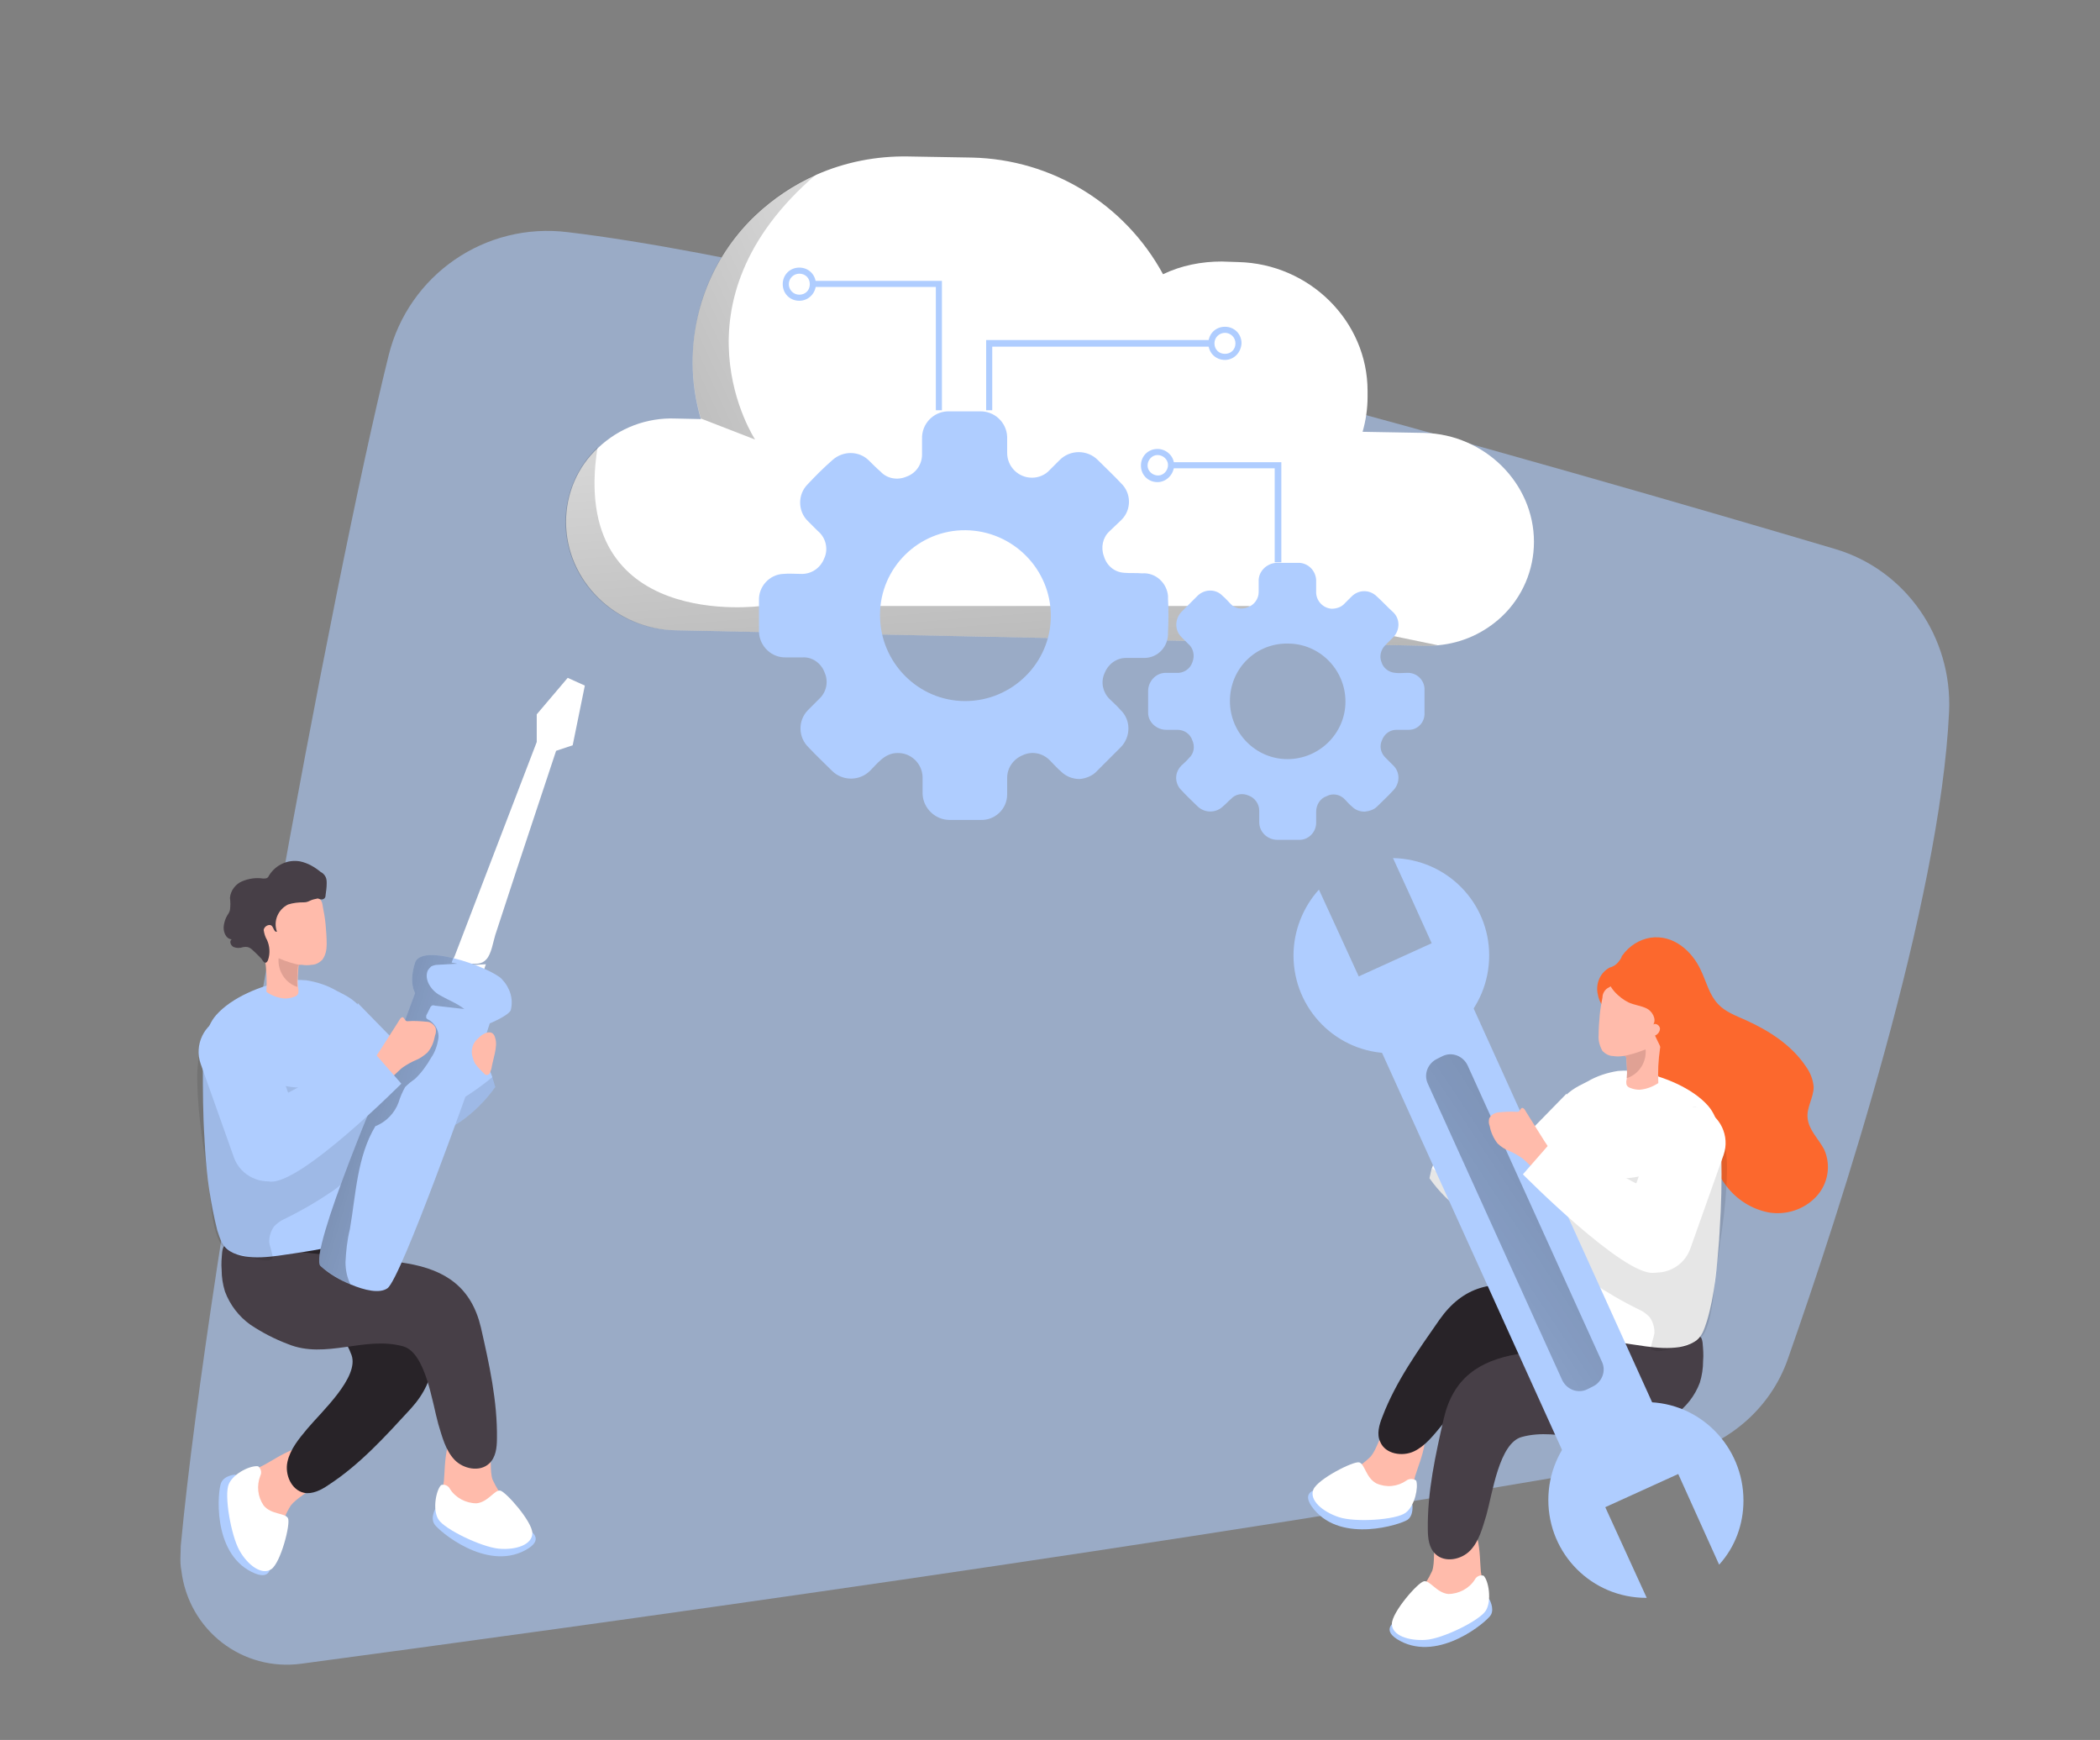 <?xml version="1.0" encoding="utf-8"?>
<!-- Generator: Adobe Illustrator 24.3.0, SVG Export Plug-In . SVG Version: 6.00 Build 0)  -->
<svg version="1.1" id="Layer_1" xmlns="http://www.w3.org/2000/svg" xmlns:xlink="http://www.w3.org/1999/xlink" x="0px" y="0px"
	 viewBox="0 0 379.9 314.7" style="enable-background:new 0 0 379.9 314.7;" xml:space="preserve">
<rect x="0" y="0" width="379.9" height="314.7" fill="#808080" stroke="none"/>
<style type="text/css">
	.st0{opacity:0.55;fill:#AFCDFF;enable-background:new    ;}
	.st1{fill:#FFFFFF;}
	.st2{fill:url(#SVGID_1_);}
	.st3{fill:#FFBBAB;}
	.st4{fill:#282328;}
	.st5{fill:#AFCDFF;}
	.st6{fill:#473F47;}
	.st7{opacity:0.1;fill:#020202;enable-background:new    ;}
	.st8{fill:#E0A194;}
	.st9{fill:url(#SVGID_2_);}
	.st10{fill:#FC682D;}
	.st11{fill:url(#SVGID_3_);}
	.st12{fill:url(#SVGID_4_);}
</style>
<path class="st0" d="M54.6,300.9c-10.7,1.5-20.5-6-21.8-16.9c-0.3-1.5-0.1-3.1-0.1-4.4c5-53.1,27.4-174.2,37.6-215.3
	c3.6-14.6,17.5-24.2,32.5-22.3C158,48.6,285.8,85.6,332,99.3c12.8,3.8,21.2,16,20.6,29.4c-1.6,34.6-19.7,90.1-29.1,116.9
	c-3.2,9.4-11.4,16.2-21.2,18C214.2,279.2,101.6,294.6,54.6,300.9z"/>
<path class="st1" d="M277.5,98c0,5.1-2.1,10-5.8,13.5c-3.2,3-7.2,4.8-11.5,5.2c-0.8,0.1-1.6,0.1-2.4,0.1l-135.6-2.8
	c-10.9-0.2-19.8-9-19.8-19.6c0-5.1,2.1-10,5.8-13.4c3.8-3.6,8.8-5.5,14-5.3l4.6,0.1c-1-3.4-1.5-6.8-1.5-10.3
	c0-10.1,4.1-19.7,11.4-26.6c3.2-3,6.9-5.5,11-7.3c5.2-2.3,10.9-3.4,16.6-3.3l11.5,0.2c14.5,0.3,27.7,8.4,34.6,21.1
	c3.3-1.6,7-2.3,10.6-2.3l3,0.1c12.9,0.3,23.4,10.7,23.4,23.3v1.1c0,2.1-0.3,4.2-0.9,6.3l11.2,0.2C268.6,78.6,277.5,87.4,277.5,98z"
	/>
<linearGradient id="SVGID_1_" gradientUnits="userSpaceOnUse" x1="210.562" y1="132.41" x2="198.182" y2="291.7" gradientTransform="matrix(1 0 0 -1 -23.72 310.01)">
	<stop  offset="1.000000e-02" style="stop-color:#000000"/>
	<stop  offset="0.13" style="stop-color:#000000;stop-opacity:0.69"/>
	<stop  offset="0.25" style="stop-color:#000000;stop-opacity:0.32"/>
	<stop  offset="1" style="stop-color:#000000;stop-opacity:0"/>
</linearGradient>
<path class="st2" d="M260.1,116.7c-0.8,0.1-1.6,0.1-2.4,0.1l-135.6-2.8c-10.9-0.2-19.8-9-19.8-19.6c0-5.1,2.1-10,5.8-13.5
	c-5.3,33.5,29.6,28.7,29.6,28.7h88.1L260.1,116.7z"/>
<path class="st1" d="M83.6,174.6l-0.1-0.1l0.4,0.1L83.6,174.6z"/>
<path class="st1" d="M87.6,175.3l-3.7-0.7l4-0.2C87.7,174.9,87.6,175.3,87.6,175.3z"/>
<path class="st1" d="M105.8,124l-2.2,10.8l-3,1l-7.1,21.4c-1.3,4-2.6,7.9-3.9,11.9c-0.4,1.3-0.7,3.4-1.6,4.4s-1.9,0.8-3,0.8
	l-1.8,0.1c0.1,0.1,0.1,0.1,0.2,0.1l-0.7-0.1l-1-0.2l0.6-1.4l14.8-38.6v-5l5.6-6.6L105.8,124z"/>
<path class="st3" d="M47.5,265.1c-1.3,0.6-2.5,1.5-3.5,2.6c-0.8,1.2-1.2,2.6-1.2,4.1c-0.1,3.2,1.1,6.2,3.2,8.6
	c0.2,0.3,0.6,0.6,1,0.7c0.3,0,0.6-0.1,0.9-0.2c1.4-0.9,2.4-2.4,2.8-4c0.4-1.6,1-3.2,1.9-4.6c1.9-2.5,9.1-4.9,5.7-9.1
	C55.5,259.5,50.3,263.7,47.5,265.1z"/>
<path class="st4" d="M70.3,226.3c2.2,3.5,4.2,7.1,5.9,10.9c3,6.6,3.1,12.1-1.9,17.6c-4.6,5-9.2,10.1-14.9,13.8
	c-1.3,0.9-2.9,1.7-4.4,1.4c-2.3-0.5-3.5-3.3-3-5.6s2.1-4.2,3.6-6c2.6-3.1,9.4-9.3,8-13.3c-1.9-5.3-7.4-9.2-10.2-14
	c-0.4-0.5-0.5-1.1-0.4-1.6c0.1-0.4-1.5-3.8-1.1-4c3.6-2.6,9.5-1.7,13.7-3.3c0.4-0.2,0.9-0.3,1.3-0.3c0.6,0.2,1.2,0.7,1.5,1.3
	C68.9,224.2,69.6,225.2,70.3,226.3z"/>
<path class="st5" d="M42.6,266.7c0,0-2,0.1-2.6,1.5c-0.6,1.3-1.7,12.5,5.5,16.1s1-10.2,1-10.2L42.6,266.7z"/>
<path class="st1" d="M46.7,265.2c0.5,0.4,0.7,1.1,0.4,1.7c-0.7,1.8-0.5,3.8,0.6,5.4c1.4,1.7,3.9,1.3,4.4,2.3s-1.3,8-3,9.2
	s-4.3-0.7-5.8-3.4s-2.8-10-1.9-12S45.4,265,46.7,265.2z"/>
<path class="st3" d="M80.3,267.9c-0.3,1.4-0.2,2.9,0.2,4.4c0.5,1.4,1.5,2.5,2.7,3.3c2.6,1.9,5.7,2.7,8.9,2.2c0.4,0,0.8-0.2,1.1-0.5
	c0.2-0.2,0.3-0.6,0.3-0.9c0-1.7-0.6-3.3-1.7-4.6c-1.1-1.2-2-2.7-2.7-4.2c-1-3,1.2-10.3-4.3-9.9C80.2,258.2,80.6,264.8,80.3,267.9z"
	/>
<path class="st6" d="M61.3,227.1c4.1,0.2,8.2,0.7,12.3,1.4c7.1,1.2,11.7,4.4,13.4,11.6c1.5,6.6,3,13.3,2.9,20.1
	c0,1.6-0.2,3.4-1.4,4.5c-1.7,1.6-4.7,1-6.3-0.7s-2.2-4.1-2.9-6.4c-1.1-3.9-2.3-13-6.4-14.1c-6.9-1.9-14,2.4-20.8-0.4
	c-2.4-0.9-4.7-2.1-6.8-3.5c-2.1-1.5-3.7-3.6-4.6-6c-0.4-1.3-0.6-2.6-0.6-3.9c-0.1-1.1,0-2.2,0.1-3.3c0.2-1.3,0.4-1.1,1.7-1.1
	c2.2,0,4.3,0.2,6.5,0.5C52.7,226.1,56.9,226.9,61.3,227.1z"/>
<path class="st5" d="M78.8,272.8c0,0-1,1.7-0.2,2.9s9.3,8.5,16.4,4.7s-7.8-6.6-7.8-6.6L78.8,272.8z"/>
<path class="st1" d="M79.8,268.6c0.6-0.2,1.3,0.1,1.6,0.7c1,1.6,2.9,2.6,4.8,2.6c2.1-0.2,3.3-2.5,4.3-2.3s5.8,5.6,5.8,7.7
	s-3,3.1-6.1,2.8s-9.8-3.5-10.9-5.3S78.9,269.5,79.8,268.6z"/>
<path class="st5" d="M78.7,201.3c-0.1,1.7-0.6,3.1-2.1,3.6l-0.4,0.1c-2.7,0.5-6.2-1.5-8.6-3.3c-1-0.7-2-1.5-2.9-2.4v-17.9l13,13.3
	C78.4,196.9,78.7,199.1,78.7,201.3z"/>
<path class="st5" d="M67.7,201.7c0,0.8,0.1,1.7,0.1,2.5c0,4.6-1.1,9.4,0.3,13.9c0.5,1,0.6,2.1,0.4,3.1c-0.4,0.8-1.1,1.5-1.9,1.9
	c-4.1,2.2-8.8,2.9-13.4,3.6c-3.5,0.5-8.4,1.5-11.6-0.4c-1.4-0.8-1.8-2.3-2.3-3.8c-1.2-4.8-1.9-9.7-2.2-14.6c0-0.6-0.1-1.3-0.1-1.9
	c-0.3-4.4-0.3-8.9-0.3-13.3c0.1-3.2,0.3-6.7,2.4-9.1c2.8-3.2,8.2-5.4,12.3-6.1c1.3-0.3,2.7-0.3,4-0.2c1.9,0.3,3.8,0.9,5.5,1.9
	c2,1,3.8,1.9,4.8,3.9c1.1,2.3,1.9,4.8,2.3,7.3c0.4,2.4,0.4,4.8,0.1,7.2c-0.1,1.2-0.4,2.3-0.5,3.5C67.7,201.2,67.7,201.4,67.7,201.7z
	"/>
<path class="st7" d="M48.8,227.9c-1.3,0.4-4.4-0.8-5.5-1c-0.6-0.1-1.2-0.4-1.8-0.6c-3.1-0.8-3.4-9.4-3.7-11.7
	c-0.8-6.1-2-12.5-2.1-18.6c-0.1-2.4,0.1-4.7,0.8-7c0.7-2.3,2.4-4.2,4.6-5.1c0.4-0.2,0.9-0.2,1.3-0.1c1.9,0.5,2.3,3.6,2.6,5.1
	c0.5,2.3,1.3,4.7,3.3,6.1c4.8,3.4,13,0.9,18.2,0c0.5-0.1,1-0.1,1.4,0.1c0.7,0.4,1,1.2,0.8,2c-0.3,0.7-0.6,1.4-1,2.1
	c-1.2,2.5-0.9,5.5-1.6,8.2c-1,3.2-3.1,6.1-5.9,8c-2.8,1.9-5.7,3.6-8.8,5.1c-0.7,0.3-1.3,0.8-1.8,1.3c-0.6,0.8-0.9,1.8-0.9,2.8
	c0,0.6,0.8,2.6,0.6,3C49.3,227.6,49.1,227.8,48.8,227.9z"/>
<path class="st3" d="M58.3,173.6c-0.5,0.5-1.2,0.9-1.9,0.9c-0.6,0.1-1.2,0.1-1.8,0h-0.3c-0.1,0-0.2,0-0.2,0
	c-0.1,0.1-0.1,0.2-0.1,0.3c-0.1,1.2-0.2,2.4-0.1,3.6l0,0l0.1,0.7c0,0.2,0,0.5-0.1,0.7c-0.2,0.3-0.4,0.4-0.7,0.5
	c-0.5,0.2-1.1,0.3-1.7,0.3c-1.2-0.1-2.3-0.5-3.3-1.2c0.1-2.1,0-4.2-0.3-6.2c-0.4-2.6-1.1-5.3-0.8-8c0.1-1.1,0.4-2.1,1.1-2.9
	c1.1-1,2.5-1.5,4-1.4c1.9,0,3.8,0.5,5.4,1.5c0.6,0.4,0.7,0.9,0.8,1.6c0.2,1,0.4,2.1,0.5,3.2s0.2,2.4,0.2,3.6
	C59.1,171.8,58.9,172.8,58.3,173.6z"/>
<path class="st6" d="M56.1,162.9c-0.4,0.2-0.7,0.3-1.1,0.3c-1,0-2,0.1-2.9,0.4c-1.8,0.9-2.7,3-2,4.9c-0.5,0.2-0.6-0.8-1-1.1
	s-1.3,0.1-1.4,0.8c0.1,0.7,0.3,1.3,0.6,1.8c0.5,1.1,0.6,2.4,0.2,3.6c-0.1,0.3-0.3,0.6-0.6,0.5s-0.5-0.6-0.7-0.8
	c-0.3-0.3-0.6-0.6-0.9-0.9c-0.8-0.7-1.1-1.3-2.3-1.1c-0.6,0.2-1.2,0.2-1.7,0c-0.5-0.2-0.9-1-0.4-1.4c-1.1-0.1-1.6-1.5-1.4-2.6
	c0.1-0.6,0.3-1.2,0.6-1.7c0.2-0.3,0.4-0.6,0.5-1c0.1-0.7,0.1-1.5,0-2.2c0.1-1.3,1-2.5,2.2-3c1.2-0.5,2.5-0.7,3.8-0.5
	c0.2,0,0.5,0,0.7-0.1c0.2-0.1,0.3-0.3,0.4-0.5c1.2-1.9,3.4-2.9,5.6-2.5c1.4,0.3,2.6,1,3.7,1.9c0.4,0.2,0.7,0.5,0.9,0.9
	c0.2,0.4,0.2,0.8,0.2,1.2c0,0.7-0.1,1.4-0.2,2.1c0,0.3-0.1,0.6-0.4,0.7c-0.3,0.2-0.7,0-1-0.1C57,162.6,56.5,162.7,56.1,162.9z"/>
<path class="st8" d="M54.5,174.6h-0.3c-0.1,0-0.2,0-0.2,0c-0.1,0.1-0.1,0.2-0.1,0.3c-0.1,1.2-0.2,2.4-0.1,3.6l0,0
	c-2.2-0.7-3.6-2.9-3.4-5.2C51.7,173.9,53.1,174.3,54.5,174.6L54.5,174.6z"/>
<path class="st5" d="M89.6,196.6c-1.7,2.4-3.8,4.5-6.2,6.2c-1.7,1.2-3.8,1.9-5.9,2.1c-0.3,0-0.6,0-0.8-0.1c-0.5-0.1-0.8-0.4-1.1-0.8
	c-0.9-1-1.4-2.3-1.5-3.7c-0.1-3.6,3.7-5.6,3.7-5.6s8.8-2.8,9.8-2.4c0.6,0.2,1.1,1.5,1.5,2.6C89.4,195.9,89.6,196.6,89.6,196.6z"/>
<path class="st7" d="M89.6,196.6c-1.7,2.4-3.8,4.5-6.2,6.2c-1.7,1.2-3.8,1.9-5.9,2.1c-0.3,0-0.6,0-0.8-0.1l-0.4,0.1
	c-2.7,0.5-6.2-1.5-8.6-3.3v-0.1l0.8-5.4c1.6,1.7,3.5,3,5.5,4.1c1.5,0.8,3.1,1.1,4.7,0.9c0.4-0.1,0.9-0.2,1.3-0.4
	c3.3-1.6,6.3-3.6,9.1-5.9C89.4,195.9,89.6,196.6,89.6,196.6z"/>
<path class="st5" d="M92.4,182.7c-0.4,1-3.8,2.4-3.8,2.4l-3.2,9.9c0,0-12.8,36.2-15.3,38c-1.4,1-4.1,0.4-6.7-0.7
	c-2-0.8-3.8-1.9-5.4-3.3c-2.4-2.2,12.1-35.9,12.1-35.9l5-13.5c0,0-1.2-1.8,0-5.5c0.6-1.7,3.6-1.6,6.9-0.8c3.8,0.9,7.9,2.8,8.8,3.8
	C92.3,178.7,92.9,180.7,92.4,182.7z"/>
<linearGradient id="SVGID_2_" gradientUnits="userSpaceOnUse" x1="67.747" y1="115.45" x2="131.947" y2="96.93" gradientTransform="matrix(1 0 0 -1 -23.72 310.01)">
	<stop  offset="1.000000e-02" style="stop-color:#000000"/>
	<stop  offset="0.13" style="stop-color:#000000;stop-opacity:0.69"/>
	<stop  offset="0.25" style="stop-color:#000000;stop-opacity:0.32"/>
	<stop  offset="1" style="stop-color:#000000;stop-opacity:0"/>
</linearGradient>
<path class="st9" d="M79.3,187.9c-0.2,1.2-0.6,2.4-1.3,3.4c-0.8,1.4-1.8,2.8-3,3.9c-0.6,0.4-1.2,0.9-1.7,1.4
	c-0.5,0.9-0.9,1.8-1.2,2.8c-0.7,1.9-2.2,3.5-4.2,4.3c-3.3,5.5-3.5,12.2-4.6,18.6c-0.5,2-0.7,4-0.8,6c0,1.4,0.3,2.8,0.9,4
	c-2-0.8-3.8-2-5.4-3.3c-2.4-2.2,12.1-35.9,12.1-35.9l5-13.5c0,0-1.2-1.8,0-5.5c0.6-1.7,3.6-1.6,6.9-0.8l-0.3,0.8l1,0.2l-3.5,0.2
	c-0.4,0-0.8,0.1-1.2,0.3c-0.2,0.2-0.4,0.4-0.6,0.7c-0.7,1.6,0.5,3.5,2,4.4s3.2,1.5,4.6,2.6l-5.3-0.6c-0.2-0.1-0.4-0.1-0.6,0
	c-0.1,0.1-0.3,0.3-0.3,0.4c-0.2,0.4-0.4,0.8-0.6,1.2c-0.1,0.1-0.1,0.3-0.1,0.5c0,0.3,0.4,0.4,0.7,0.6
	C78.9,185.4,79.5,186.7,79.3,187.9z"/>
<path class="st3" d="M72,184.9l0.3-0.5c0.1-0.2,0.4-0.5,0.6-0.4s0.3,0.4,0.5,0.6c0.1,0.1,0.2,0.1,0.4,0.1c1.1-0.1,2.3,0,3.4,0.1
	c0.7,0,1.3,0.5,1.6,1.1c0.1,0.5,0.1,0.9-0.1,1.4c-0.2,1.1-0.6,2.2-1.4,3.1c-0.7,0.6-1.4,1.1-2.2,1.4c-0.7,0.3-1.4,0.7-2,1.1
	c-0.8,0.5-1.4,1.3-2.2,1.9c-0.9,0.8-2.4,0.8-3.2-0.2c-0.7-0.8-0.8-2-0.1-2.9l1.2-1.8L72,184.9z"/>
<path class="st5" d="M40.3,184L40.3,184c3.4-1.2,7.2,0.6,8.4,4l6,16.9c1.2,3.4-0.6,7.2-4,8.4l0,0c-3.4,1.2-7.2-0.6-8.4-4l-6-16.9
	C35.1,189,36.9,185.2,40.3,184z"/>
<path class="st5" d="M52.4,197.5l14.6-7.9l5.6,6.4c0,0-18.3,18.4-23.8,17.7s-3.1-6.5-3.1-6.5S43.7,201.1,52.4,197.5z"/>
<path class="st3" d="M86.5,187.8c-1,0.8-1.4,2.2-1,3.4c0.1,0.4,0.2,0.7,0.4,1.1c0.3,0.4,0.6,0.8,0.9,1.1l0.8,0.8
	c0.1,0.1,0.2,0.2,0.3,0.2c0.3,0.1,0.6-0.1,0.7-0.3c0.1-0.3,0.2-0.5,0.3-0.8c0.2-1.5,1.2-4,0.7-5.5C89.2,185.9,87.3,186.9,86.5,187.8
	z"/>
<path class="st10" d="M293.5,172.8c1.2-1.7,3.1-2.9,5.1-3.2c4.1-0.6,7.5,2.4,9.1,5.9c1,2.1,1.5,4.4,3.1,6.1c1.3,1.4,3.2,2.1,5,2.9
	c4.2,1.9,8.3,4.5,10.9,8.4c0.8,1.1,1.3,2.4,1.4,3.7c0,1.9-1.3,3.7-1.1,5.6c0.2,2.2,2,3.8,3,5.7c1.3,2.9,0.7,6.3-1.5,8.6
	c-2.2,2.3-5.4,3.3-8.5,2.8c-3.1-0.6-5.8-2.3-7.7-4.8c-4-5.2-4.2-12.9-9.2-17.1c-1.3-1.1-3.1-2.1-3.6-3.8c-0.4-1.2-0.1-2.5-0.1-3.7
	c-0.1-2.2-1.3-4.1-3.2-5.1c-3-1.6-6.5-0.9-7.2-5.2c-0.3-1.8,0.5-3.7,2.2-4.6c0.4-0.1,0.8-0.3,1.2-0.6c0.4-0.4,0.8-0.9,1-1.4
	C293.3,173,293.4,172.9,293.5,172.8z"/>
<path class="st1" d="M264.5,191c0,0,0.1,0,0.1-0.1l-0.4,0.1H264.5z"/>
<path class="st3" d="M256,267c-0.3,1.5-0.9,2.8-1.8,4c-1,1-2.3,1.7-3.7,2c-3.1,0.7-6.3,0.3-9-1.3c-0.4-0.2-0.7-0.5-0.9-0.9
	c-0.1-0.3-0.1-0.6,0-0.9c0.6-1.6,1.8-2.8,3.3-3.6c1.5-0.7,2.9-1.7,4.1-2.9c2-2.4,2.8-9.9,7.7-7.5C259.8,258,256.9,264,256,267z"/>
<path class="st4" d="M289.1,236.4c-3.9-1.4-7.8-2.5-11.9-3.4c-7.1-1.6-12.5-0.4-16.8,5.7c-3.9,5.6-7.9,11.2-10.3,17.5
	c-0.6,1.5-1.1,3.2-0.4,4.6c0.9,2.2,4,2.7,6.1,1.7s3.6-3,5.1-4.8c2.5-3.2,7.1-11.2,11.2-10.6c5.5,0.7,10.6,5.2,15.9,6.9
	c0.5,0.2,1.2,0.2,1.7,0c0.4-0.2,4,0.7,4.2,0.2c1.7-4.1-0.4-9.7,0.3-14c0.1-0.4,0.1-0.9,0-1.3c-0.3-0.6-0.9-1-1.5-1.2
	C291.4,237.3,290.3,236.9,289.1,236.4z"/>
<path class="st5" d="M255.5,272.1c0,0,0.3,2-0.9,2.8s-11.8,4.3-16.9-1.9s9.7-3.1,9.7-3.1L255.5,272.1z"/>
<path class="st1" d="M256.2,267.8c-0.5-0.4-1.3-0.4-1.8,0c-1.6,1.1-3.6,1.3-5.4,0.5c-1.9-1-2.1-3.5-3.1-3.8s-7.5,3-8.3,4.9
	s1.6,4,4.6,5s10.4,0.5,12.1-0.8S256.6,269,256.2,267.8z"/>
<path class="st3" d="M267.9,284.3c0.3,1.4,0.2,2.9-0.2,4.4c-0.5,1.4-1.4,2.5-2.7,3.4c-2.6,1.9-5.7,2.7-8.9,2.2
	c-0.4,0-0.8-0.2-1.1-0.5c-0.2-0.2-0.3-0.5-0.3-0.9c0-1.7,0.6-3.3,1.7-4.6c1.1-1.2,2-2.7,2.7-4.2c1-3-1.2-10.3,4.3-9.9
	C268,274.6,267.6,281.2,267.9,284.3z"/>
<path class="st6" d="M286.9,243.5c-4.1,0.2-8.2,0.7-12.3,1.4c-7.1,1.2-11.7,4.4-13.4,11.6c-1.5,6.6-3,13.3-2.9,20.1
	c0,1.6,0.2,3.4,1.4,4.5c1.7,1.6,4.7,1,6.3-0.7s2.2-4.1,2.9-6.4c1.1-3.9,2.3-13,6.4-14.1c6.9-1.9,14,2.4,20.8-0.4
	c2.4-0.9,4.7-2.1,6.8-3.5c2.1-1.5,3.7-3.5,4.6-5.9c0.4-1.3,0.6-2.6,0.6-4c0.1-1.1,0-2.2-0.1-3.3c-0.2-1.3-0.5-1.1-1.7-1.1
	c-2.2,0-4.3,0.2-6.5,0.5C295.5,242.6,291.2,243.3,286.9,243.5z"/>
<path class="st5" d="M269.4,289.2c0,0,1,1.7,0.3,2.9s-9.3,8.5-16.4,4.7s7.8-6.6,7.8-6.6L269.4,289.2z"/>
<path class="st1" d="M268.4,285c-0.6-0.2-1.3,0.1-1.6,0.7c-1,1.6-2.9,2.6-4.8,2.6c-2.1-0.2-3.3-2.5-4.4-2.3s-5.8,5.6-5.8,7.7
	s3,3.1,6.1,2.9s9.8-3.5,10.9-5.3S269.3,285.9,268.4,285z"/>
<path class="st1" d="M269.4,217.7c0.1,1.7,0.6,3.1,2.1,3.6c0.1,0,0.3,0.1,0.4,0.1c2.7,0.5,6.2-1.5,8.6-3.3c1-0.7,2-1.5,2.9-2.4
	v-17.9l-13,13.3C269.8,213.3,269.4,215.5,269.4,217.7z"/>
<path class="st1" d="M258.6,213.1c1.7,2.4,3.8,4.5,6.2,6.2c1.7,1.2,3.8,1.9,5.9,2.1c0.3,0,0.6,0,0.8-0.1c0.5-0.1,0.8-0.4,1.1-0.8
	c0.9-1,1.4-2.3,1.5-3.7c0.1-3.6-3.7-5.6-3.7-5.6s-8.8-2.8-9.9-2.4c-0.6,0.2-1.1,1.5-1.5,2.6C258.8,212.3,258.6,213.1,258.6,213.1z"
	/>
<path class="st7" d="M258.6,213.1c1.7,2.4,3.8,4.5,6.2,6.2c1.7,1.2,3.8,1.9,5.9,2.1c0.3,0,0.6,0,0.8-0.1c0.1,0,0.3,0.1,0.4,0.1
	c2.7,0.5,6.2-1.5,8.6-3.3v-0.1l-0.8-5.4c-1.6,1.7-3.5,3-5.5,4.1c-1.4,0.8-3.1,1.1-4.7,0.9c-0.4-0.1-0.9-0.2-1.3-0.4
	c-3.3-1.6-6.3-3.6-9.1-5.9C258.8,212.3,258.6,213.1,258.6,213.1z"/>
<path class="st3" d="M261.6,204.2c0.6,0.6,1,1.3,1.2,2.1c0,0.4,0,0.8-0.1,1.2c-0.1,0.4-0.2,0.7-0.4,1.1c-0.2,0.4-0.6,0.8-0.9,1.1
	l-0.8,0.8c-0.1,0.1-0.2,0.2-0.4,0.2c-0.3,0.1-0.6-0.1-0.7-0.3c-0.1-0.3-0.2-0.5-0.3-0.8c-0.2-1.5-1.2-4-0.7-5.5
	C259,202.3,260.8,203.3,261.6,204.2z"/>
<path class="st1" d="M280.4,218.1c0,0.8-0.1,1.7-0.1,2.5c0,4.6,1.1,9.4-0.3,13.9c-0.5,1-0.6,2.1-0.4,3.1c0.4,0.8,1.1,1.5,1.9,1.9
	c4.1,2.2,8.8,2.9,13.4,3.6c3.5,0.5,8.4,1.5,11.6-0.4c1.4-0.8,1.8-2.3,2.3-3.8c1.4-4.7,1.8-9.7,2.2-14.6c0-0.6,0.1-1.3,0.1-1.9
	c0.3-4.4,0.4-8.9,0.3-13.3c-0.1-3.2-0.3-6.7-2.4-9.1c-2.8-3.2-8.2-5.4-12.3-6.1c-1.3-0.3-2.7-0.3-4-0.2c-1.9,0.3-3.8,0.9-5.5,1.9
	c-2,1-3.9,1.9-4.9,3.9c-1.1,2.3-1.9,4.8-2.3,7.3c-0.4,2.4-0.4,4.8-0.1,7.2c0.1,1.2,0.4,2.3,0.5,3.5
	C280.4,217.7,280.4,217.9,280.4,218.1z"/>
<path class="st7" d="M299.3,244.3c1.3,0.4,4.4-0.8,5.5-1c0.6-0.1,1.2-0.4,1.8-0.6c3.1-0.8,3.4-9.4,3.7-11.7c0.8-6.1,2-12.5,2.1-18.6
	c0.1-2.4-0.1-4.7-0.8-7c-0.7-2.3-2.4-4.2-4.6-5.1c-0.4-0.2-0.9-0.2-1.4-0.1c-1.9,0.5-2.3,3.6-2.6,5.1c-0.5,2.3-1.3,4.7-3.3,6.1
	c-4.8,3.4-13,0.9-18.2,0c-0.5-0.1-1-0.1-1.4,0.1c-0.7,0.4-1,1.2-0.8,2c0.3,0.7,0.6,1.4,1,2.1c1.2,2.5,0.9,5.5,1.6,8.2
	c1,3.3,3.1,6.1,5.9,8c2.8,1.9,5.7,3.6,8.8,5.1c0.7,0.3,1.3,0.8,1.8,1.3c0.6,0.8,0.9,1.8,0.9,2.8c0,0.6-0.8,2.6-0.6,3.1
	C298.9,244.1,299.1,244.2,299.3,244.3z"/>
<rect x="265" y="176.1" transform="matrix(0.911 -0.413 0.413 0.911 -67.003 133.099)" class="st5" width="18.4" height="90.7"/>
<linearGradient id="SVGID_3_" gradientUnits="userSpaceOnUse" x1="347.268" y1="121.773" x2="225.458" y2="40.794" gradientTransform="matrix(1 0 0 -1 -23.708 310.007)">
	<stop  offset="1.000000e-02" style="stop-color:#000000"/>
	<stop  offset="0.13" style="stop-color:#000000;stop-opacity:0.69"/>
	<stop  offset="0.25" style="stop-color:#000000;stop-opacity:0.32"/>
	<stop  offset="1" style="stop-color:#000000;stop-opacity:0"/>
</linearGradient>
<path class="st11" d="M260,191.5l1-0.5c1.7-0.8,3.7,0,4.5,1.7l24.3,53.6c0.8,1.7,0,3.7-1.7,4.5l-1,0.5c-1.7,0.8-3.7,0-4.5-1.7
	L258.3,196C257.5,194.3,258.3,192.3,260,191.5z"/>
<path class="st3" d="M289.9,190.1c0.5,0.5,1.2,0.9,1.9,0.9c0.6,0.1,1.2,0.1,1.8,0h0.3c0.1,0,0.2,0,0.2,0.1c0.1,0.1,0.1,0.2,0.1,0.3
	c0.1,1.2,0.2,2.4,0.1,3.6l0,0l-0.1,0.6c0,0.2,0,0.5,0.1,0.7c0.2,0.3,0.4,0.4,0.7,0.5c0.5,0.2,1.1,0.3,1.6,0.3
	c1.2-0.1,2.3-0.5,3.4-1.2c-0.1-2.1,0-4.1,0.3-6.2c0.4-2.7,1.1-5.3,0.8-8c0-2.4-2-4.4-4.4-4.4c-0.2,0-0.4,0-0.6,0
	c-1.9,0-3.8,0.5-5.4,1.5c-0.5,0.4-0.8,1-0.8,1.6c-0.2,1-0.4,2.1-0.5,3.2c-0.1,1.2-0.2,2.4-0.2,3.6
	C289.1,188.2,289.4,189.2,289.9,190.1z"/>
<path class="st8" d="M293.6,191h0.3c0.1,0,0.2,0,0.2,0.1c0.1,0.1,0.1,0.2,0.1,0.3c0.1,1.2,0.2,2.4,0.1,3.6l0,0
	c2.2-0.7,3.6-2.9,3.4-5.2C296.4,190.3,295,190.8,293.6,191L293.6,191z"/>
<path class="st3" d="M276.2,201.3l-0.3-0.5c-0.1-0.2-0.4-0.5-0.6-0.4s-0.3,0.4-0.5,0.6c-0.1,0.1-0.2,0.1-0.4,0.1
	c-1.1-0.1-2.3,0-3.4,0.1c-0.7,0.1-1.3,0.5-1.6,1.1c-0.1,0.5-0.1,0.9,0.1,1.4c0.2,1.1,0.7,2.2,1.4,3.1c0.6,0.6,1.4,1.1,2.2,1.4
	c0.7,0.3,1.4,0.7,2,1.1c0.8,0.5,1.4,1.3,2.2,1.9c1,0.8,2.4,0.7,3.2-0.2c0.7-0.8,0.7-2,0.1-2.8l-1.2-1.8L276.2,201.3z"/>
<path class="st1" d="M297.4,229.8L297.4,229.8c-3.4-1.2-5.2-5-4-8.4l6-16.9c1.2-3.4,5-5.2,8.4-4v0c3.4,1.2,5.2,5,4,8.4l-6,16.9
	C304.6,229.2,300.9,231,297.4,229.8z"/>
<path class="st1" d="M295.7,213.9l-14.6-7.9l-5.6,6.4c0,0,18.3,18.5,23.7,17.8s3.1-6.5,3.1-6.5S304.5,217.5,295.7,213.9z"/>
<path class="st10" d="M294.6,181.3c1.1,0.5,2.3,0.6,3.3,1.1s1.8,1.9,1.2,2.9c0.4-0.3,1.1,0.1,1.2,0.7c0,0.6-0.4,1.1-0.9,1.3l1.1,2.3
	c0.1,0.2,0.2,0.4,0.4,0.5c0.2,0.1,0.4,0.1,0.6,0.1c1-0.2,1.9-0.8,2.3-1.6c0.5-0.9,0.8-1.8,0.9-2.8c0.4-1.8,0.6-3.7,0.7-5.6
	c0.1-0.9,0-1.8-0.2-2.7c-0.4-1-1.1-1.9-2-2.6c-1.9-1.5-4.4-2.3-6.8-2.1c-1.8,0.2-4.8,1.5-5.4,3.5S293.1,180.6,294.6,181.3z"/>
<g id="Q83r0t">
	<path class="st5" d="M195.3,140.9c-1.3,0-2.5-0.5-3.4-1.4c-0.7-0.6-1.3-1.3-2-2c-1.3-1.3-3.2-1.7-4.9-0.9c-1.7,0.7-2.8,2.3-2.8,4.1
		c0,1,0,2,0,3c0,2.6-2.2,4.7-4.8,4.6c0,0,0,0,0,0h-5.6c-2.6,0-4.8-2.1-4.9-4.7c0,0,0-0.1,0-0.1c0-1,0-2,0-3
		c-0.1-2.5-2.2-4.4-4.6-4.3c-1.1,0-2.1,0.5-2.9,1.2c-0.7,0.6-1.3,1.3-2,2c-1.9,1.9-5,1.9-6.9,0c0,0,0,0-0.1-0.1
		c-1.4-1.4-2.8-2.7-4.1-4.1c-1.9-1.8-2-4.8-0.2-6.7c0.1-0.1,0.2-0.2,0.2-0.2c0.6-0.6,1.3-1.3,1.9-1.9c1.3-1.2,1.7-3.1,1-4.7
		c-0.6-1.7-2.2-2.9-4-2.8c-1,0-2,0-3,0c-2.6,0.1-4.8-2-4.9-4.6c0-0.1,0-0.3,0-0.4c0-1.8,0-3.5,0-5.3c-0.1-2.5,1.9-4.7,4.4-4.8
		c1-0.1,2.1,0,3.1,0c1.9,0.1,3.6-1,4.3-2.8c0.8-1.7,0.3-3.8-1.2-5c-0.6-0.6-1.2-1.2-1.8-1.8c-1.8-1.8-1.8-4.8,0-6.6c0,0,0,0,0,0
		c1.4-1.5,2.9-3,4.5-4.4c1.9-1.7,4.8-1.7,6.6,0.1c0.7,0.7,1.4,1.4,2.1,2c1.2,1.3,3.1,1.6,4.7,0.9c1.7-0.6,2.8-2.2,2.8-4
		c0-0.9,0-1.9,0-2.8c-0.1-2.7,2-4.9,4.6-5c0.2,0,0.3,0,0.5,0h5.3c2.7-0.1,4.9,2,5,4.6c0,0.1,0,0.2,0,0.2c0,0.9,0,1.8,0,2.7
		c0,2.5,2,4.5,4.5,4.5c1.2,0,2.4-0.5,3.2-1.4c0.6-0.6,1.2-1.2,1.8-1.8c1.9-1.9,5-1.9,6.9,0c0,0,0,0,0,0c1.4,1.4,2.9,2.8,4.2,4.2
		c1.9,1.8,1.9,4.8,0.1,6.6c0,0-0.1,0.1-0.1,0.1c-0.7,0.7-1.4,1.3-2.1,2c-1.2,1.1-1.6,2.9-1,4.5c0.5,1.7,1.9,2.9,3.7,3
		c1.1,0.1,2.1,0,3.2,0.1c2.4-0.2,4.5,1.7,4.7,4.1c0,0.2,0,0.3,0,0.5c0.1,2,0.1,4,0,6.1c0.1,2.5-1.8,4.6-4.3,4.6c-0.2,0-0.3,0-0.5,0
		c-0.9,0-1.9,0-2.8,0c-1.8,0-3.3,1.2-3.9,2.8c-0.7,1.6-0.3,3.4,0.9,4.6c0.7,0.7,1.4,1.3,2,2c1.9,1.8,1.9,4.8,0.1,6.7
		c0,0-0.1,0.1-0.1,0.1c-1.4,1.4-2.8,2.8-4.2,4.2C197.7,140.3,196.5,140.8,195.3,140.9z M159.2,111.3c0,8.5,6.9,15.5,15.4,15.5
		c8.5,0,15.5-6.9,15.5-15.4c0-8.5-6.9-15.4-15.4-15.5c-8.5-0.1-15.5,6.8-15.5,15.3C159.2,111.2,159.1,111.2,159.2,111.3L159.2,111.3
		z"/>
</g>
<g id="Q83r0t-2">
	<path class="st5" d="M246.9,146.8c-0.9,0-1.7-0.3-2.3-0.9c-0.5-0.4-0.9-0.9-1.3-1.3c-0.8-0.9-2.2-1.2-3.3-0.6
		c-1.2,0.4-1.9,1.6-1.9,2.8c0,0.7,0,1.4,0,2c0,1.8-1.5,3.2-3.2,3.1c0,0,0,0,0,0c-1.3,0-2.5,0-3.8,0c-1.8,0-3.3-1.4-3.3-3.2
		c0,0,0-0.1,0-0.1c0-0.7,0-1.4,0-2c0-1.2-0.8-2.3-1.9-2.7c-1.1-0.5-2.4-0.3-3.2,0.6c-0.5,0.4-0.9,0.9-1.4,1.3
		c-1.3,1.3-3.4,1.3-4.7,0c0,0,0,0,0,0c-0.9-0.9-1.9-1.8-2.8-2.8c-1.3-1.2-1.4-3.2-0.1-4.5c0-0.1,0.1-0.1,0.1-0.1
		c0.4-0.4,0.9-0.8,1.3-1.3c0.9-0.8,1.1-2.1,0.6-3.2c-0.4-1.2-1.5-1.9-2.7-1.9c-0.7,0-1.4,0-2,0c-1.8,0-3.3-1.4-3.3-3.1
		c0-0.1,0-0.2,0-0.3c0-1.2,0-2.4,0-3.6c0-1.7,1.3-3.2,3-3.3c0.7,0,1.4,0,2.1,0c1.3,0.1,2.5-0.7,2.9-1.9c0.5-1.2,0.2-2.6-0.8-3.4
		c-0.4-0.4-0.8-0.8-1.2-1.2c-1.2-1.2-1.2-3.2,0-4.5c0,0,0,0,0,0c1-1,2-2,3-3c1.3-1.2,3.3-1.2,4.5,0.1c0.5,0.4,0.9,0.9,1.4,1.4
		c0.8,0.9,2.1,1.1,3.2,0.6c1.1-0.4,1.9-1.5,1.9-2.7c0-0.6,0-1.3,0-1.9c-0.1-1.8,1.4-3.3,3.2-3.4c0.1,0,0.2,0,0.3,0h3.5
		c1.8-0.1,3.3,1.3,3.4,3.1c0,0.1,0,0.1,0,0.2c0,0.6,0,1.2,0,1.8c-0.1,1.7,1.2,3.1,2.8,3.2c0.9,0,1.8-0.3,2.4-1l1.2-1.2
		c1.3-1.3,3.3-1.3,4.6,0c0,0,0,0,0,0c1,0.9,1.9,1.9,2.9,2.8c1.3,1.2,1.3,3.2,0.1,4.5c0,0-0.1,0.1-0.1,0.1c-0.5,0.5-0.9,0.9-1.4,1.4
		c-0.8,0.8-1.1,2-0.7,3c0.3,1.1,1.3,1.9,2.5,2c0.7,0.1,1.4,0,2.1,0c1.7-0.1,3.1,1.2,3.2,2.8c0,0.1,0,0.2,0,0.3c0,1.4,0,2.7,0,4.1
		c0.1,1.7-1.2,3.1-2.8,3.1c-0.1,0-0.3,0-0.4,0c-0.6,0-1.3,0-1.9,0c-1.2,0-2.2,0.8-2.6,1.9c-0.5,1.1-0.2,2.3,0.6,3.1
		c0.5,0.5,0.9,0.9,1.4,1.4c1.3,1.2,1.3,3.2,0.1,4.5c0,0,0,0-0.1,0.1c-0.9,1-1.9,1.9-2.9,2.9C248.6,146.4,247.8,146.7,246.9,146.8z
		 M222.5,126.8c0,5.8,4.7,10.5,10.4,10.5c5.8,0,10.5-4.7,10.5-10.4c0-5.8-4.7-10.5-10.4-10.5C227.2,116.3,222.5,120.9,222.5,126.8
		C222.5,126.7,222.5,126.7,222.5,126.8L222.5,126.8z"/>
</g>
<polygon class="st5" points="170.4,74.2 169.3,74.2 169.3,51.9 147.1,51.9 147.1,50.8 170.4,50.8 "/>
<polygon class="st5" points="179.5,74.2 178.4,74.2 178.4,61.5 219.1,61.5 219.1,62.7 179.5,62.7 "/>
<polygon class="st5" points="231.8,101.7 230.6,101.7 230.6,84.7 211.4,84.7 211.4,83.6 231.8,83.6 "/>
<path class="st5" d="M221.6,65.1c-1.7,0-3-1.3-3-3s1.3-3,3-3s3,1.3,3,3C224.5,63.8,223.2,65.1,221.6,65.1z M221.6,60.2
	c-1,0-1.9,0.8-1.9,1.9s0.8,1.9,1.9,1.9s1.9-0.8,1.9-1.9S222.6,60.2,221.6,60.2L221.6,60.2z"/>
<path class="st5" d="M144.6,54.4c-1.7,0-3-1.3-3-3s1.3-3,3-3s3,1.3,3,3C147.6,53,146.3,54.4,144.6,54.4z M144.6,49.5
	c-1,0-1.9,0.8-1.9,1.9c0,1,0.8,1.9,1.9,1.9s1.9-0.8,1.9-1.9C146.5,50.3,145.7,49.5,144.6,49.5L144.6,49.5z"/>
<path class="st5" d="M209.4,87.2c-1.7,0-3-1.3-3-3c0-1.7,1.3-3,3-3c1.6,0,3,1.3,3,2.9C212.4,85.8,211,87.2,209.4,87.2z M209.4,82.3
	c-1,0-1.8,0.9-1.8,1.9s0.9,1.8,1.9,1.8c1,0,1.8-0.9,1.8-1.9C211.3,83.1,210.4,82.3,209.4,82.3C209.4,82.3,209.4,82.3,209.4,82.3z"/>
<linearGradient id="SVGID_4_" gradientUnits="userSpaceOnUse" x1="87.76" y1="218.171" x2="227.31" y2="283.091" gradientTransform="matrix(1 0 0 -1 -23.72 310.01)">
	<stop  offset="1.000000e-02" style="stop-color:#000000"/>
	<stop  offset="0.13" style="stop-color:#000000;stop-opacity:0.69"/>
	<stop  offset="0.25" style="stop-color:#000000;stop-opacity:0.32"/>
	<stop  offset="1" style="stop-color:#000000;stop-opacity:0"/>
</linearGradient>
<path class="st12" d="M136.6,79.5l-9.8-3.8c-1-3.3-1.5-6.8-1.5-10.3c0-10.1,4.1-19.7,11.4-26.6c3.2-3,6.9-5.5,11-7.3
	C120.4,54.9,136.6,79.5,136.6,79.5z"/>
<path class="st5" d="M269.4,172.8c0,9.8-7.9,17.7-17.7,17.7c-9.8,0-17.7-7.9-17.7-17.7c0-4.4,1.7-8.7,4.6-11.9l3.4,7.4l3.8,8.3
	l13.2-6l-3.8-8.4l-3.2-7C261.7,155.4,269.4,163.2,269.4,172.8z"/>
<path class="st5" d="M315.4,271.4c0,4.3-1.5,8.4-4.4,11.6l-7.4-16.4l-13.2,6l7.5,16.4h-0.1c-9.8,0-17.7-7.9-17.7-17.7
	c0-9.8,7.9-17.7,17.7-17.7C307.5,253.6,315.4,261.6,315.4,271.4C315.4,271.3,315.4,271.3,315.4,271.4L315.4,271.4z"/>
</svg>
